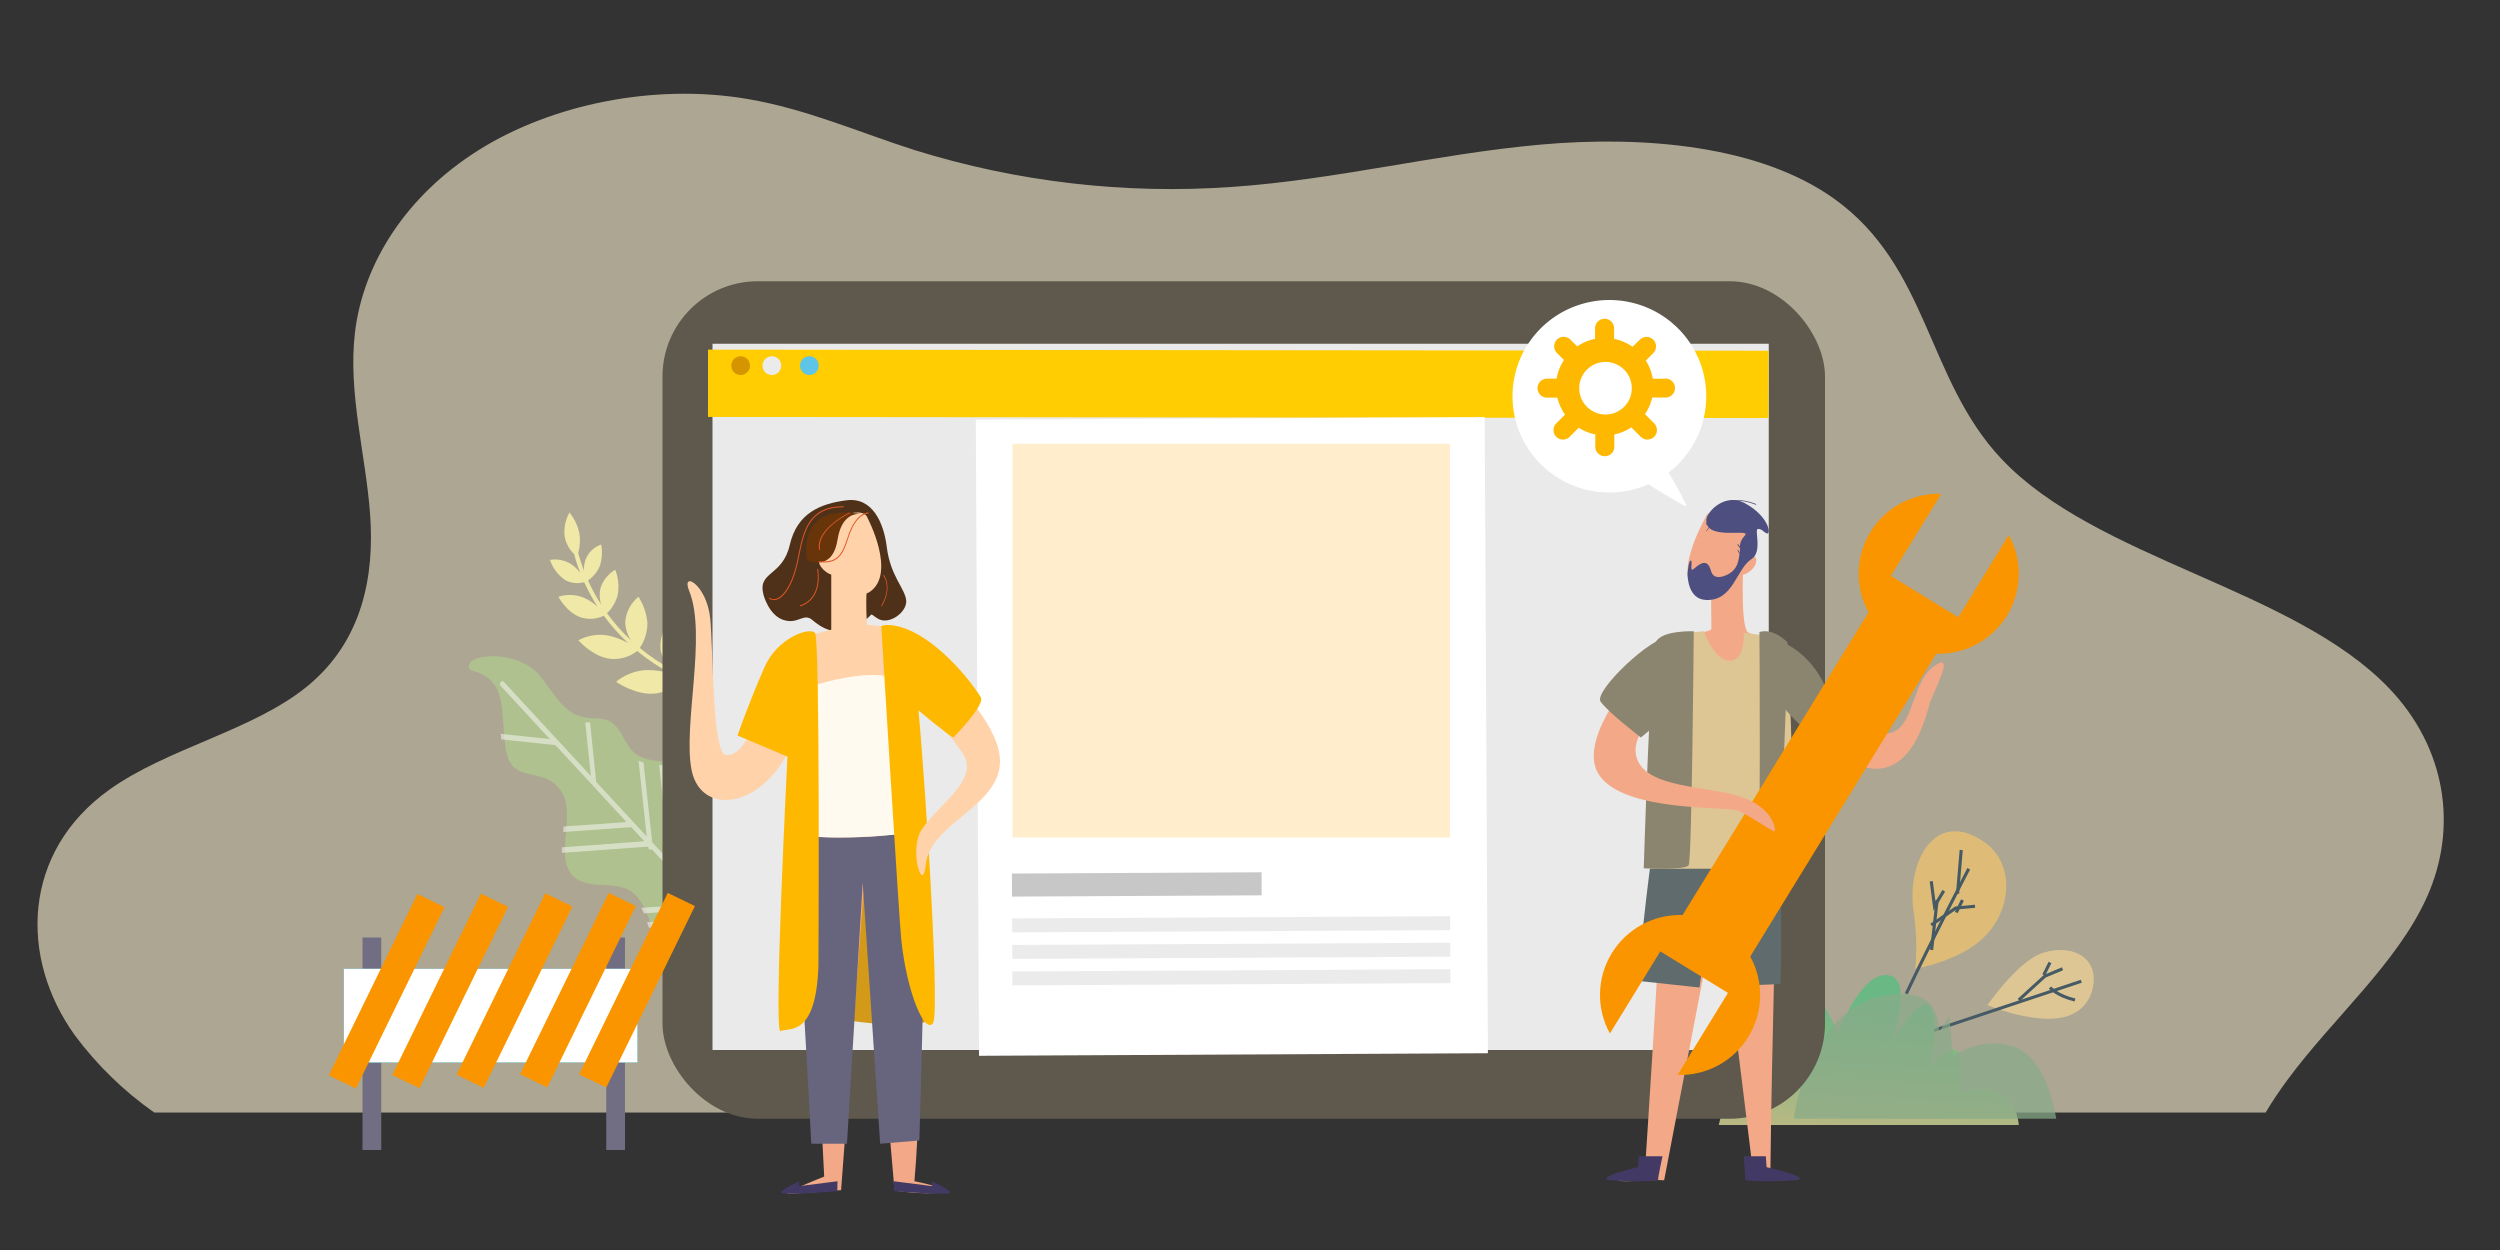 <svg width="400" height="200" viewBox="0 0 400 200" fill="none" xmlns="http://www.w3.org/2000/svg">
<rect x="0" y="0" width="400" height="200" fill="#333333" stroke="none"/>
<mask id="mask0_1427_16777" style="mask-type:alpha" maskUnits="userSpaceOnUse" x="0" y="0" width="400" height="200">
<rect width="400" height="200" fill="white"/>
</mask>
<g mask="url(#mask0_1427_16777)">
<path opacity="0.6" d="M24.677 178H362.504C363.557 176.233 364.69 174.545 365.929 172.866C373.205 162.959 383.579 154.13 388.341 143.455C393.28 132.391 391.394 119.647 382.224 110.094C366.885 94.098 335.313 89.494 320.203 73.392C308.201 60.614 308.617 42.586 293.384 31.742C281.479 23.276 263.024 21.65 246.428 23.143C229.832 24.637 213.847 28.746 197.197 29.904C180.028 31.125 162.781 29.129 146.347 24.018C137.495 21.199 129.042 17.435 119.589 15.835C104.613 13.29 88.22 16.719 76.608 24.001C64.995 31.283 58.126 42.117 56.798 53.164C55.648 62.885 58.498 72.553 59.215 82.265C59.932 91.977 58.099 102.485 49.186 109.785C40.512 116.899 26.722 119.709 17.428 126.399C3.593 136.332 3 153.176 11.993 165.672C15.536 170.43 19.818 174.592 24.677 178Z" fill="#FFF4D2"/>
<path d="M98.579 109.075C99.943 107.951 101.653 107.295 103.442 107.211C104.747 107.196 106.046 107.374 107.295 107.738C105.396 106.719 103.606 105.52 101.951 104.159C100.743 105.117 99.188 105.567 97.634 105.408C94.835 105.083 92.508 102.436 92.553 102.436C94.001 101.662 95.68 101.395 97.307 101.68C98.44 101.922 99.526 102.337 100.524 102.911C99.079 101.567 97.768 100.095 96.607 98.514C95.459 99.074 94.127 99.166 92.908 98.769C90.718 98.03 89.318 95.48 89.345 95.48C90.661 95.06 92.088 95.107 93.371 95.612C94.195 95.972 94.951 96.462 95.607 97.063C94.803 95.808 94.089 94.501 93.471 93.15C92.454 93.433 91.362 93.313 90.436 92.816C89.283 92.021 88.428 90.886 88 89.58C89.146 89.393 90.323 89.618 91.308 90.213C91.891 90.602 92.403 91.08 92.826 91.629C92.472 90.706 92.154 89.773 91.917 88.824C91.913 88.792 91.913 88.759 91.917 88.727C91.109 87.953 90.564 86.959 90.354 85.878C90.18 84.54 90.447 83.183 91.117 82C91.906 82.987 92.45 84.137 92.708 85.359C92.862 86.422 92.794 87.505 92.508 88.542C92.526 88.567 92.542 88.593 92.553 88.621C92.808 89.553 93.112 90.472 93.462 91.374C93.255 89.518 94.379 87.764 96.189 87.118C96.401 88.258 96.329 89.43 95.98 90.538C95.588 91.476 94.929 92.287 94.08 92.877C94.682 94.204 95.384 95.485 96.18 96.711C95.922 95.893 95.878 95.026 96.053 94.188C96.426 92.921 97.279 91.838 98.443 91.154C98.914 92.393 99.061 93.725 98.87 95.032C98.605 96.203 97.996 97.275 97.116 98.118C98.25 99.675 99.534 101.124 100.951 102.445C100.359 101.543 100.044 100.497 100.043 99.429C100.185 97.896 100.942 96.479 102.151 95.48C102.97 96.757 103.462 98.204 103.587 99.701C103.583 101.112 103.16 102.491 102.369 103.676C103.992 105.018 105.752 106.197 107.623 107.193C106.707 106.417 106.052 105.395 105.741 104.256C105.486 102.65 105.916 101.013 106.932 99.719C108.118 100.825 109.023 102.183 109.577 103.685C109.967 105.135 109.904 106.665 109.395 108.081C110.158 108.433 110.94 108.758 111.731 109.049C111.825 109.071 111.905 109.13 111.953 109.211C112.001 109.293 112.013 109.39 111.985 109.479C111.876 109.649 111.652 109.709 111.467 109.62C110.649 109.321 109.858 108.996 109.086 108.635C108.048 109.941 106.506 110.782 104.814 110.966C101.742 111.3 98.534 109.093 98.579 109.075Z" fill="#F0E8A7"/>
<path fill-rule="evenodd" clip-rule="evenodd" d="M113 128.526C111.789 126.519 111.281 124.476 110.489 123.379C108.913 121.193 104.719 122.487 101.994 120.819C99.27 119.15 99.848 114.94 95.343 114.931C90.837 114.922 89.885 112.7 86.554 108.347C83.224 103.994 75.638 104.564 75.086 106.268C74.534 107.972 76.742 106.616 78.995 109.4C81.248 112.183 79.939 118.829 81.577 121.889C83.215 124.949 87.463 122.933 89.813 126.626C92.164 130.32 88.923 136.529 91.327 139.713C93.731 142.898 98.824 140.4 101.585 143.112C104.345 145.824 104.585 151.141 106.491 154.246C107.56 156.03 109.162 158.59 111.834 160L113 128.526Z" fill="#AFC18F"/>
<path opacity="0.49" fill-rule="evenodd" clip-rule="evenodd" d="M112 143.029L111.947 144.179L107.355 139.202L104.288 135.884C104.24 135.918 104.186 135.942 104.128 135.955C104.021 135.959 103.917 135.922 103.839 135.851C103.76 135.781 103.713 135.682 103.709 135.577V135.463L89.908 136.455C89.908 136.165 89.908 135.876 89.908 135.577L103.093 134.603L101.007 132.347L90.104 133.12C90.104 132.821 90.157 132.532 90.175 132.242L100.249 131.531L94.784 125.615L88.873 119.226L80.181 118.295C80.181 118.006 80.181 117.707 80.109 117.418L87.973 118.251L80.109 109.738C79.963 109.558 79.963 109.303 80.109 109.123C80.174 109.045 80.27 109 80.373 109C80.475 109 80.571 109.045 80.635 109.123L89.292 118.488L94.535 124.158L93.643 115.566C93.884 115.566 94.142 115.566 94.41 115.618L95.391 125.106L101.4 131.601L103.468 133.83L102.175 121.745C102.432 121.845 102.694 121.933 102.96 122.008L104.351 134.761L107.097 137.736L105.465 122.394L106.232 122.473L107.952 138.658L112 143.046V143.029ZM111.938 144.609V145.486L103.022 146.145C102.897 145.864 102.764 145.574 102.612 145.267L111.991 144.574L111.938 144.609ZM111.84 146.97V147.847L103.816 148.435C103.726 148.155 103.628 147.865 103.53 147.558L111.84 146.943V146.97ZM111.581 153.579L105.857 154C105.709 153.737 105.566 153.444 105.429 153.122L111.617 152.666L111.581 153.579Z" fill="white"/>
<path d="M334.867 155.445C334.136 152.428 330.481 151.188 326.612 152.552C322.743 153.916 318 160.819 318 160.819C318 160.819 324.802 163.688 329.696 162.845C334.59 162.002 335.375 157.545 334.867 155.445Z" fill="#DDC694"/>
<path d="M309 165L333 157" stroke="#455A64" stroke-width="0.5"/>
<path d="M330 155L327.179 156.185L323 160" stroke="#455A64" stroke-width="0.5"/>
<path d="M328 154L327 156" stroke="#455A64" stroke-width="0.5"/>
<path d="M328 158C328 158 329.111 159.318 332 160" stroke="#455A64" stroke-width="0.5"/>
<path opacity="0.6" d="M306.441 155C306.721 152.034 306.646 149.046 306.219 146.097C304.911 138.04 309.563 129.137 317.549 134.772C322.227 138.075 322.04 145.19 317.647 149.743C313.752 153.785 306.441 155 306.441 155Z" fill="#FFCC66"/>
<path d="M315 139C315 139 308.964 150.609 305 159" stroke="#455A64" stroke-width="0.5"/>
<path d="M309 141L309.521 145L311 142.523" stroke="#455A64" stroke-width="0.5"/>
<path d="M309.945 144L309.055 152" stroke="#455A64" stroke-width="0.5"/>
<path d="M309 148L312.908 145.288L316 145" stroke="#455A64" stroke-width="0.5"/>
<path d="M314 144L313 146" stroke="#455A64" stroke-width="0.5"/>
<path d="M313.795 136L313.205 143" stroke="#455A64" stroke-width="0.5"/>
<path d="M275 180H323C323 180 322.703 172.083 313.356 174.845C314.229 169.843 314.142 164.329 308.722 170.914C309.909 165.3 310.825 153.263 302.421 167.198C302.421 167.198 306.61 156.34 301.897 156.007C297.586 155.701 294.043 165.471 294.043 165.471C294.043 165.471 290.796 156.241 285.673 156.376C280.681 156.52 275 180 275 180Z" fill="url(#paint0_linear_1427_16777)"/>
<path opacity="0.71" d="M322.266 167.508C317.037 165.687 312.476 168.943 312.476 168.943L311.863 162.527C310.853 164.129 310.231 165.241 310.231 165.241C310.231 165.241 310.709 159 304.444 159C289.407 159 287 179 287 179H329C328.766 177.661 327.404 169.302 322.266 167.508Z" fill="#88AA89"/>
<rect x="106" y="45" width="186" height="134" rx="15.24" fill="#5E584D"/>
<rect x="114" y="55" width="169" height="113" fill="#EAEAEA"/>
<path d="M279.02 88C279.02 88 278.3 100.216 279.685 101.173C281.07 102.13 284.75 100.795 285.306 105.564C285.861 110.333 287 134 287 134L265 133.315C265 133.315 265.191 104.08 265.574 102.692C265.957 101.305 273.846 101.524 273.818 100.567C273.791 99.61 273.754 90.591 273.754 90.591L279.02 88Z" fill="#F3A988"/>
<path d="M278.851 89.761C278.851 89.761 280.945 88.136 280.999 89.635C281.053 91.134 278.553 92.623 278.101 91.731C277.65 90.841 278.851 89.761 278.851 89.761Z" fill="#F3A988"/>
<path d="M263.209 186.956C263.209 186.956 265.523 152.481 266.073 137H284.339C284.339 137 283.466 168.393 283.265 187.396C283.265 187.396 288.958 188.338 286.287 188.761C284.416 189.008 282.523 189.034 280.646 188.84C280.646 188.84 275.756 148.192 274.875 143.93L266.265 188.84C264.214 188.646 257.813 189.43 259.193 188.638C260.488 187.976 261.83 187.414 263.209 186.956Z" fill="#F3A988"/>
<path d="M264.007 138.839C264.007 138.839 263.115 145.363 262 156.935L271.928 158L273.516 146.079L275.3 157.843L284.897 157.45C284.897 157.45 285.325 140.996 284.433 138.83C284.478 138.839 267.423 136.952 264.007 138.839Z" fill="#5F6B6D"/>
<path d="M294.641 109.802C294.641 109.802 297.535 116.249 299.846 117.02C306.494 119.238 305.221 109.793 309.253 106.734C313.285 103.675 309.128 111.067 308.751 112.557C307.148 118.736 303.322 127.852 292.939 119.888C287.447 115.668 289.301 115.824 289.301 115.824L294.641 109.802Z" fill="#F3A988"/>
<path d="M272.879 82.805C272.879 82.805 266.555 93.844 272.653 94.956C276.451 95.64 280.319 88.218 279.979 85.854C279.639 83.489 273.385 80.556 272.879 82.805Z" fill="#F3A988"/>
<path d="M278.999 101.25C278.999 101.25 279.286 105.711 276.768 105.711C274.25 105.711 272.61 101 272.61 101C272.61 101 265.174 101.464 265.075 102.784C264.977 104.105 264 139 264 139H287C287 139 286.821 105.988 285.468 104.203C284.115 102.419 287.502 102.258 278.999 101.25Z" fill="#DDC694"/>
<path d="M270 91.858C270 91.858 270.173 89.617 270.535 89.688C270.898 89.758 270.259 91.646 270.984 91.037C271.71 90.429 273.022 89.194 273.661 91.037C273.817 91.496 274.024 92.926 276.139 92.052C278.255 91.179 278.169 89.308 278.35 88.461C278.531 87.614 278.013 86.97 279.213 85.629C280.198 84.5 272.634 86.6 273.022 83.079C273.16 81.844 276.018 78.774 279.213 80.529C283.099 82.656 283.436 85.673 282.667 85.338C282.149 85.135 281.907 84.597 281.268 84.632C280.629 84.667 282.063 88.285 280.241 89.449C277.789 91.02 277.357 96.164 272.988 95.996C270.069 95.899 270.026 92.264 270 91.858Z" fill="#4C4F7F"/>
<path d="M283.14 102C283.14 102 290.321 103.265 293 112.439L290.287 118C288.087 116.212 286.094 114.178 284.346 111.936C282.395 109.043 283.14 102 283.14 102Z" fill="#8B846F"/>
<path d="M271 101.006C271 101.006 270.712 137.602 270.185 138.436C269.657 139.27 263 138.933 263 138.933C263 138.933 264.046 104.724 264.918 102.763C265.791 100.802 271 101.006 271 101.006Z" fill="#8B846F"/>
<path d="M281.51 101.114C281.51 101.114 281.8 139.079 281.1 140.269C280.4 141.459 283.566 141.002 284.624 140.269C284.624 140.269 286.262 102.876 285.964 102.698C285.665 102.519 283.788 100.506 281.51 101.114Z" fill="#8B846F"/>
<path d="M321.38 85.644L313.326 98.775L302.536 92.138L310.6 79.007C306.001 78.859 301.677 81.187 299.272 85.106C296.866 89.024 296.75 93.931 298.966 97.959L286.978 117.479L269.217 146.404C264.619 146.256 260.295 148.585 257.889 152.503C255.484 156.422 255.368 161.328 257.584 165.357L265.648 152.225L276.473 158.862L268.409 171.993C273.008 172.141 277.332 169.813 279.737 165.894C282.143 161.976 282.259 157.069 280.042 153.041L294.349 129.741L309.783 104.596C314.381 104.744 318.705 102.415 321.111 98.497C323.516 94.578 323.632 89.672 321.416 85.644H321.38Z" fill="#FA9500"/>
<path d="M266.069 113.219C266.069 113.219 260.652 117.291 261.864 121.223C263.4 126.254 273.357 125.67 278.721 127.545C283.655 129.289 284.085 132.567 283.989 132.959C283.892 133.352 280.556 130.806 278.062 129.716C276.35 128.975 259.687 130.021 255.797 123.9C252.531 118.756 260.187 109.427 262.821 106C262.777 106 264.709 111.205 266.069 113.219Z" fill="#F3A988"/>
<path d="M269 112.622L262.545 118C262.545 118 257.27 113.948 256.099 112.268C254.928 110.587 264.477 101.582 267.008 102.015C268.846 102.307 269 112.622 269 112.622Z" fill="#8B846F"/>
<path d="M262.208 185H266C266 185 265.275 188.337 265.294 188.747C265.312 189.156 257.747 189.004 257.171 188.747C255.907 188.184 262.069 186.745 262.069 186.745L262.208 185Z" fill="#423A64"/>
<path d="M282.536 185H279C279 185 279.255 188.337 279.236 188.747C279.216 189.156 287.21 189.004 287.819 188.747C289.155 188.184 282.653 186.745 282.653 186.745L282.536 185Z" fill="#423A64"/>
<path d="M273.062 84C273.041 83.996 273.022 83.984 273.011 83.966C273 83.949 272.997 83.928 273.003 83.909C273.393 82.472 274.376 81.239 275.737 80.477C277.157 79.79 278.921 79.845 280.979 80.641C281.007 80.67 281.007 80.714 280.979 80.742C280.947 80.765 280.903 80.765 280.871 80.742C278.862 79.964 277.148 79.909 275.776 80.568C274.458 81.311 273.505 82.507 273.121 83.899C273.13 83.92 273.129 83.943 273.117 83.963C273.106 83.983 273.085 83.996 273.062 84Z" fill="#524F79"/>
<path d="M273.021 84.999C272.993 84.974 272.993 84.935 273.021 84.91C273.495 84.146 274.157 83.476 274.962 82.944C276.704 81.827 279.07 81.689 280.979 82.593C281.007 82.619 281.007 82.658 280.979 82.683C280.949 82.707 280.902 82.707 280.872 82.683C279.026 81.808 276.737 81.939 275.049 83.018C274.252 83.537 273.591 84.19 273.109 84.934C273.109 84.953 273.099 84.971 273.083 84.984C273.066 84.996 273.043 85.002 273.021 84.999Z" fill="#524F79"/>
<path d="M275.061 85H275.016C274.995 84.969 274.995 84.929 275.016 84.897C277.32 81.872 279.954 83.368 279.98 83.385C280.007 83.411 280.007 83.452 279.98 83.479C279.95 83.505 279.904 83.505 279.873 83.479C279.775 83.419 277.329 82.043 275.114 84.957C275.107 84.981 275.086 84.998 275.061 85Z" fill="#524F79"/>
<path d="M279.036 87.948H278.881C278.518 87.837 278.203 87.558 278.003 87.168C277.993 87.129 278.007 87.086 278.036 87.064C278.064 87.043 278.102 87.049 278.125 87.078C278.309 87.436 278.602 87.689 278.938 87.778C279.293 87.816 279.642 87.654 279.889 87.338C279.907 87.319 279.931 87.312 279.954 87.321C279.976 87.329 279.993 87.352 279.998 87.381C280.004 87.409 279.996 87.439 279.979 87.458C279.728 87.766 279.39 87.942 279.036 87.948Z" fill="#524F79"/>
<path d="M279.367 89C279.176 89.002 278.988 88.967 278.819 88.898C278.422 88.71 278.13 88.412 278.001 88.064C277.995 88.036 278.016 88.009 278.05 88C278.091 88 278.124 88 278.14 88.038C278.26 88.355 278.524 88.627 278.884 88.802C279.208 88.921 279.583 88.921 279.907 88.802C279.934 88.788 279.969 88.788 279.996 88.802C280.008 88.831 279.99 88.861 279.956 88.873C279.772 88.945 279.572 88.988 279.367 89Z" fill="#524F79"/>
<path d="M113.285 55.94L282.969 56.117L282.957 66.889L113.274 66.712L113.285 55.94Z" fill="#FFCD01"/>
<path d="M120 58.5C120 59.108 119.633 59.655 119.072 59.887C118.51 60.118 117.864 59.988 117.436 59.557C117.008 59.126 116.882 58.48 117.117 57.919C117.352 57.359 117.902 56.996 118.509 57C118.906 57 119.287 57.158 119.567 57.44C119.847 57.721 120.002 58.103 120 58.5Z" fill="#D59500"/>
<path d="M125 58.5C125 59.108 124.634 59.655 124.072 59.887C123.51 60.118 122.864 59.988 122.436 59.557C122.008 59.126 121.882 58.48 122.117 57.919C122.352 57.359 122.902 56.996 123.509 57C124.334 57.005 125 57.675 125 58.5Z" fill="#EBEBEB"/>
<path d="M131 58.5C131 59.108 130.634 59.655 130.072 59.887C129.51 60.118 128.864 59.988 128.436 59.557C128.008 59.126 127.882 58.48 128.117 57.919C128.352 57.359 128.902 56.996 129.509 57C130.334 57.005 131 57.675 131 58.5Z" fill="#5EC4E8"/>
<path d="M156.129 67.15L237.548 66.738L238.064 168.516L156.645 168.928L156.129 67.15Z" fill="white"/>
<path d="M161.906 139.767L201.846 139.565L201.865 143.253L161.925 143.455L161.906 139.767Z" fill="#C7C7C7"/>
<path d="M161.941 146.949L232.022 146.594L232.033 148.823L161.953 149.177L161.941 146.949Z" fill="#EBEBEB"/>
<path d="M161.961 151.194L232.041 150.839L232.052 153.068L161.972 153.423L161.961 151.194Z" fill="#EBEBEB"/>
<path d="M161.973 155.43L232.053 155.076L232.064 157.304L161.984 157.659L161.973 155.43Z" fill="#EBEBEB"/>
<rect x="162" y="71" width="70" height="63" fill="#FFEDCC"/>
<path d="M273 63.407C273.003 56.592 268.497 50.585 261.922 48.641C255.347 46.697 248.267 49.278 244.519 54.986C240.77 60.694 241.244 68.171 245.684 73.366C250.124 78.562 257.473 80.24 263.751 77.491C265.68 78.71 269.818 81.28 269.888 80.975C269.013 79.137 268.036 77.348 266.96 75.619C270.776 72.704 273.009 68.19 273 63.407Z" fill="white"/>
<path fill-rule="evenodd" clip-rule="evenodd" d="M264.455 60.596H266.351L266.36 60.569C266.93 60.525 267.477 60.805 267.776 61.294C268.075 61.782 268.075 62.397 267.776 62.886C267.477 63.374 266.93 63.654 266.36 63.61H264.358C264.141 64.562 263.747 65.465 263.197 66.271L264.668 67.734C265.261 68.329 265.261 69.293 264.668 69.888C264.379 70.172 263.991 70.331 263.587 70.332C263.185 70.332 262.799 70.173 262.515 69.888L261.017 68.39C260.188 68.937 259.262 69.32 258.288 69.516V71.591C258.228 72.386 257.565 73 256.769 73C255.972 73 255.31 72.386 255.249 71.591V69.516C254.306 69.322 253.405 68.959 252.591 68.443L251.147 69.888C250.762 70.272 250.203 70.421 249.679 70.279C249.155 70.137 248.746 69.727 248.606 69.202C248.467 68.677 248.618 68.117 249.003 67.734L250.394 66.341C249.818 65.524 249.406 64.603 249.18 63.628H247.408C246.614 63.567 246 62.905 246 62.107C246 61.31 246.614 60.647 247.408 60.587H249.056C249.234 59.52 249.632 58.502 250.225 57.598L249.109 56.481C248.726 56.096 248.577 55.536 248.719 55.011C248.86 54.487 249.271 54.078 249.795 53.938C250.32 53.799 250.879 53.95 251.262 54.335L252.352 55.417C253.214 54.824 254.188 54.414 255.214 54.211V52.641C255.17 52.07 255.45 51.523 255.938 51.224C256.426 50.925 257.04 50.925 257.529 51.224C258.017 51.523 258.296 52.07 258.253 52.641V54.211C259.316 54.423 260.324 54.855 261.212 55.479L262.382 54.344C262.974 53.751 263.934 53.751 264.526 54.344C265.118 54.937 265.118 55.897 264.526 56.49L263.339 57.678C263.899 58.567 264.279 59.559 264.455 60.596ZM252.99 63.722C253.641 65.297 255.176 66.324 256.879 66.324C257.995 66.326 259.065 65.884 259.855 65.096C260.644 64.307 261.088 63.237 261.088 62.121C261.092 60.416 260.069 58.878 258.496 58.223C256.924 57.568 255.112 57.926 253.907 59.13C252.701 60.334 252.339 62.147 252.99 63.722Z" fill="#FFB800"/>
<rect x="58" y="150" width="3" height="34" fill="#716E84"/>
<rect x="97" y="150" width="3" height="34" fill="#716E84"/>
<rect x="55" y="155" width="47" height="15" fill="#038DA6"/>
<rect x="55" y="155" width="47" height="15" fill="white"/>
<path d="M52.598 172.058L66.779 143.035L71.128 145.143L56.946 174.166L52.598 172.058Z" fill="#FA9500"/>
<path d="M62.762 172.002L76.943 142.979L81.292 145.086L67.11 174.11L62.762 172.002Z" fill="#FA9500"/>
<path d="M73.051 171.948L87.233 142.924L91.581 145.032L77.399 174.055L73.051 171.948Z" fill="#FA9500"/>
<path d="M83.207 171.883L97.389 142.86L101.737 144.968L87.555 173.991L83.207 171.883Z" fill="#FA9500"/>
<path d="M92.66 171.887L106.842 142.864L111.19 144.971L97.008 173.994L92.66 171.887Z" fill="#FA9500"/>
<path d="M122.168 95.21C122.168 95.21 123.021 98.46 125.373 99.201C127.725 99.943 128.56 97.996 129.976 99.201C131.393 100.407 133.772 102.05 137.104 100.094C140.437 98.139 138.63 97.862 140.446 98.978C142.262 100.094 145.231 97.898 144.986 95.996C144.741 94.094 142.452 92.111 141.889 87.548C141.408 83.655 139.601 79.511 135.443 80.047C131.284 80.583 127.543 82.056 126.363 87.191C125.182 92.326 121.133 91.343 122.168 95.21Z" fill="#4F3119"/>
<path d="M133 104L139 102.991C139 102.991 138.203 96.336 138.853 93.31C139.302 91.204 133 88 133 88L133 104Z" fill="#FFD2A9"/>
<path d="M138.803 82.865C138.803 82.865 143.531 91.806 139.114 94.734C136.314 96.592 130.782 88.203 131.007 85.74C131.231 83.277 138.12 80.578 138.803 82.865Z" fill="#FFD2A9"/>
<path d="M133.344 90.008C133.344 90.008 131.364 88.168 131.031 89.46C130.698 90.752 133.135 92.548 133.791 91.84C134.448 91.132 133.344 90.008 133.344 90.008Z" fill="#FFD2A9"/>
<path d="M138 82.302C138 82.302 134.791 81.393 134.009 86.333C133.186 91.655 129.146 89.616 129.146 89.616C129.146 89.616 127.139 80.215 138 82.302Z" fill="#68350B"/>
<path d="M131.88 90C131.609 89.999 131.34 89.979 131.072 89.941C131.05 89.939 131.031 89.927 131.018 89.909C131.004 89.89 130.998 89.867 131.001 89.843C131.001 89.843 131.045 89.755 131.089 89.775C134.197 90.176 134.836 88.256 135.529 86.218C135.72 85.592 135.955 84.983 136.23 84.396C137.447 81.966 138.841 81.995 138.894 82.005C138.927 81.992 138.964 82.005 138.984 82.036C139.005 82.067 139.005 82.109 138.984 82.141C138.964 82.172 138.927 82.184 138.894 82.171C138.823 82.171 137.5 82.171 136.363 84.474C136.088 85.054 135.854 85.657 135.662 86.277C135.058 88.109 134.428 90 131.88 90Z" fill="#E05626"/>
<path d="M129 162.221C129 162.221 146.554 165.516 148.524 163.138C150.493 160.759 146.159 134.226 139.099 136.094C132.04 137.962 129 162.221 129 162.221Z" fill="#D39918"/>
<path d="M132 102.711C132 102.711 128.068 102.507 124.785 106.811C121.503 111.115 120.186 121.208 116.119 120.79C113.963 120.567 114.108 103.574 113.639 98.985C113.08 93.428 108.922 91.267 110.266 94.539C113.143 101.6 109.22 116.192 110.663 123.253C112.16 130.536 121.755 129.477 126.346 119.811C128.993 114.385 130.895 108.634 132 102.711Z" fill="#FFD2A9"/>
<path d="M131.871 188.251C131.871 188.251 129.78 149.659 130.28 132H147.131C147.131 132 147.908 171.448 146.309 188.991C146.309 188.991 152.92 190.311 150.445 190.775C147.971 191.239 143.128 190.481 143.128 190.481C143.128 190.481 139.197 144.745 138.384 139.84L134.569 190.481C134.676 190.293 132.577 190.695 126.224 190.998C124.652 191.087 131.871 188.251 131.871 188.251Z" fill="#F3A988"/>
<path d="M127 133.142C127 133.142 129.803 181.902 129.803 183H135.517L138.033 141.236L140.828 183L147.097 182.478C147.097 182.478 148.494 136.428 147.813 132C147.813 132.018 130.654 133.018 127 133.142Z" fill="#67647E"/>
<path d="M148 132.552C148 132.552 144.919 115.446 144.991 105.314C145.063 95.182 127 102.653 127 102.653C127 102.653 128.708 127.033 127 133.563C127 133.634 139.036 134.983 148 132.552Z" fill="#FFD2A9"/>
<path d="M143 189L149.133 189.778V189.044C149.133 189.044 151.71 190.139 151.994 190.764C152.277 191.388 143.034 190.577 143.034 190.577L143 189Z" fill="#423A64"/>
<path d="M134 189L127.867 189.778V189.044C127.867 189.044 125.29 190.139 125.006 190.764C124.723 191.388 133.966 190.577 133.966 190.577L134 189Z" fill="#423A64"/>
<path d="M127.813 110.478C127.813 110.478 138.955 106.204 144.078 108.882C146.997 110.407 148 133.038 148 133.038C148 133.038 132.937 134.971 127 133.357C127.009 133.393 127.307 114.673 127.813 110.478Z" fill="#FFFAEF"/>
<path d="M130.952 154.4C130.952 154.4 131.239 102.227 130.404 101.262C129.569 100.296 124.385 101.97 122.297 106.797C119.688 112.766 118 117.681 118 117.681L125.994 121.065C125.994 121.065 123.724 165.683 124.898 164.992C126.072 164.301 130.587 166.25 130.952 154.4Z" fill="#FFB800"/>
<path d="M141 100.173C141 100.173 143.849 146.966 144.195 150.261C145.058 158.633 147.916 165.512 149.272 163.711C150.628 161.911 147.122 111.491 146.621 111.273C146.12 111.054 146.897 113.562 146.897 113.562C148.779 114.819 150.569 116.212 152.251 117.731C152.251 117.731 156.137 112.295 154.669 110.643C151.949 107.567 144.592 98.652 141 100.173Z" fill="#FFB800"/>
<path d="M123.785 95.998C123.513 96.006 123.245 95.925 123.02 95.765C122.993 95.734 122.993 95.688 123.02 95.657C123.034 95.642 123.055 95.633 123.076 95.633C123.097 95.633 123.117 95.642 123.132 95.657C123.44 95.856 123.814 95.911 124.164 95.81C124.774 95.64 125.703 94.977 126.666 92.739C127.147 91.488 127.502 90.189 127.724 88.862C128.524 84.993 129.341 81 134.923 81C134.965 81 135 81.036 135 81.081C135 81.125 134.965 81.161 134.923 81.161C129.47 81.161 128.662 85.092 127.879 88.888C127.65 90.23 127.29 91.544 126.804 92.81C126.013 94.655 125.135 95.711 124.224 95.962C124.08 95.993 123.932 96.005 123.785 95.998Z" fill="#E05626"/>
<path d="M128.073 97C128.038 97 128.007 96.973 128.003 96.937C127.991 96.895 128.015 96.852 128.056 96.839C128.675 96.658 129.233 96.308 129.67 95.827C130.666 94.753 131.037 93.142 130.754 91.092C130.749 91.05 130.776 91.011 130.816 91.002C130.838 90.997 130.861 91.002 130.878 91.016C130.895 91.03 130.905 91.051 130.904 91.074C131.275 93.697 130.499 95.165 129.776 95.944C129.317 96.442 128.735 96.806 128.091 97H128.073Z" fill="#E05626"/>
<path d="M131.12 88C131.08 87.996 131.048 87.967 131.043 87.93C130.466 84.608 135.858 82.046 135.858 82.02C135.891 81.993 135.941 81.993 135.974 82.02C135.99 82.033 136 82.052 136 82.073C136 82.093 135.99 82.112 135.974 82.125C135.926 82.125 130.668 84.66 131.217 87.869C131.222 87.889 131.218 87.91 131.205 87.927C131.192 87.944 131.172 87.954 131.149 87.956L131.12 88Z" fill="#E05626"/>
<path d="M141.053 96.992H141.019C141.007 96.979 141 96.96 141 96.94C141 96.919 141.007 96.9 141.019 96.887C142.724 93.927 141.412 92.209 141.357 92.138C141.332 92.107 141.332 92.055 141.357 92.024C141.382 91.992 141.422 91.992 141.447 92.024C141.447 92.024 142.89 93.9 141.115 96.975C141.101 97 141.074 97.007 141.053 96.992Z" fill="#E05626"/>
<path d="M144.173 103C144.173 103 155.522 109.23 159.27 118.407C163.373 128.429 148.88 130.725 148.125 138.372C147.637 143.237 145.399 135.952 147.441 132.775C150.105 128.649 156.988 124.68 153.942 120.387C151.062 116.271 147.571 112.61 143.587 109.529C143.587 109.529 141.935 105.824 144.173 103Z" fill="#FFD2A9"/>
<path d="M152.53 118C152.53 118 157.659 112.819 156.929 111.573C154.87 108.181 148.228 100.303 142.211 100C142.211 100 140.451 108.804 147.102 113.78C147.076 113.754 151.633 117.599 152.53 118Z" fill="#FFB800"/>
</g>
<defs>
<linearGradient id="paint0_linear_1427_16777" x1="273.879" y1="159.201" x2="272.393" y2="188.456" gradientUnits="userSpaceOnUse">
<stop stop-color="#6AB883"/>
<stop offset="1" stop-color="#DBB883"/>
</linearGradient>
</defs>
</svg>
